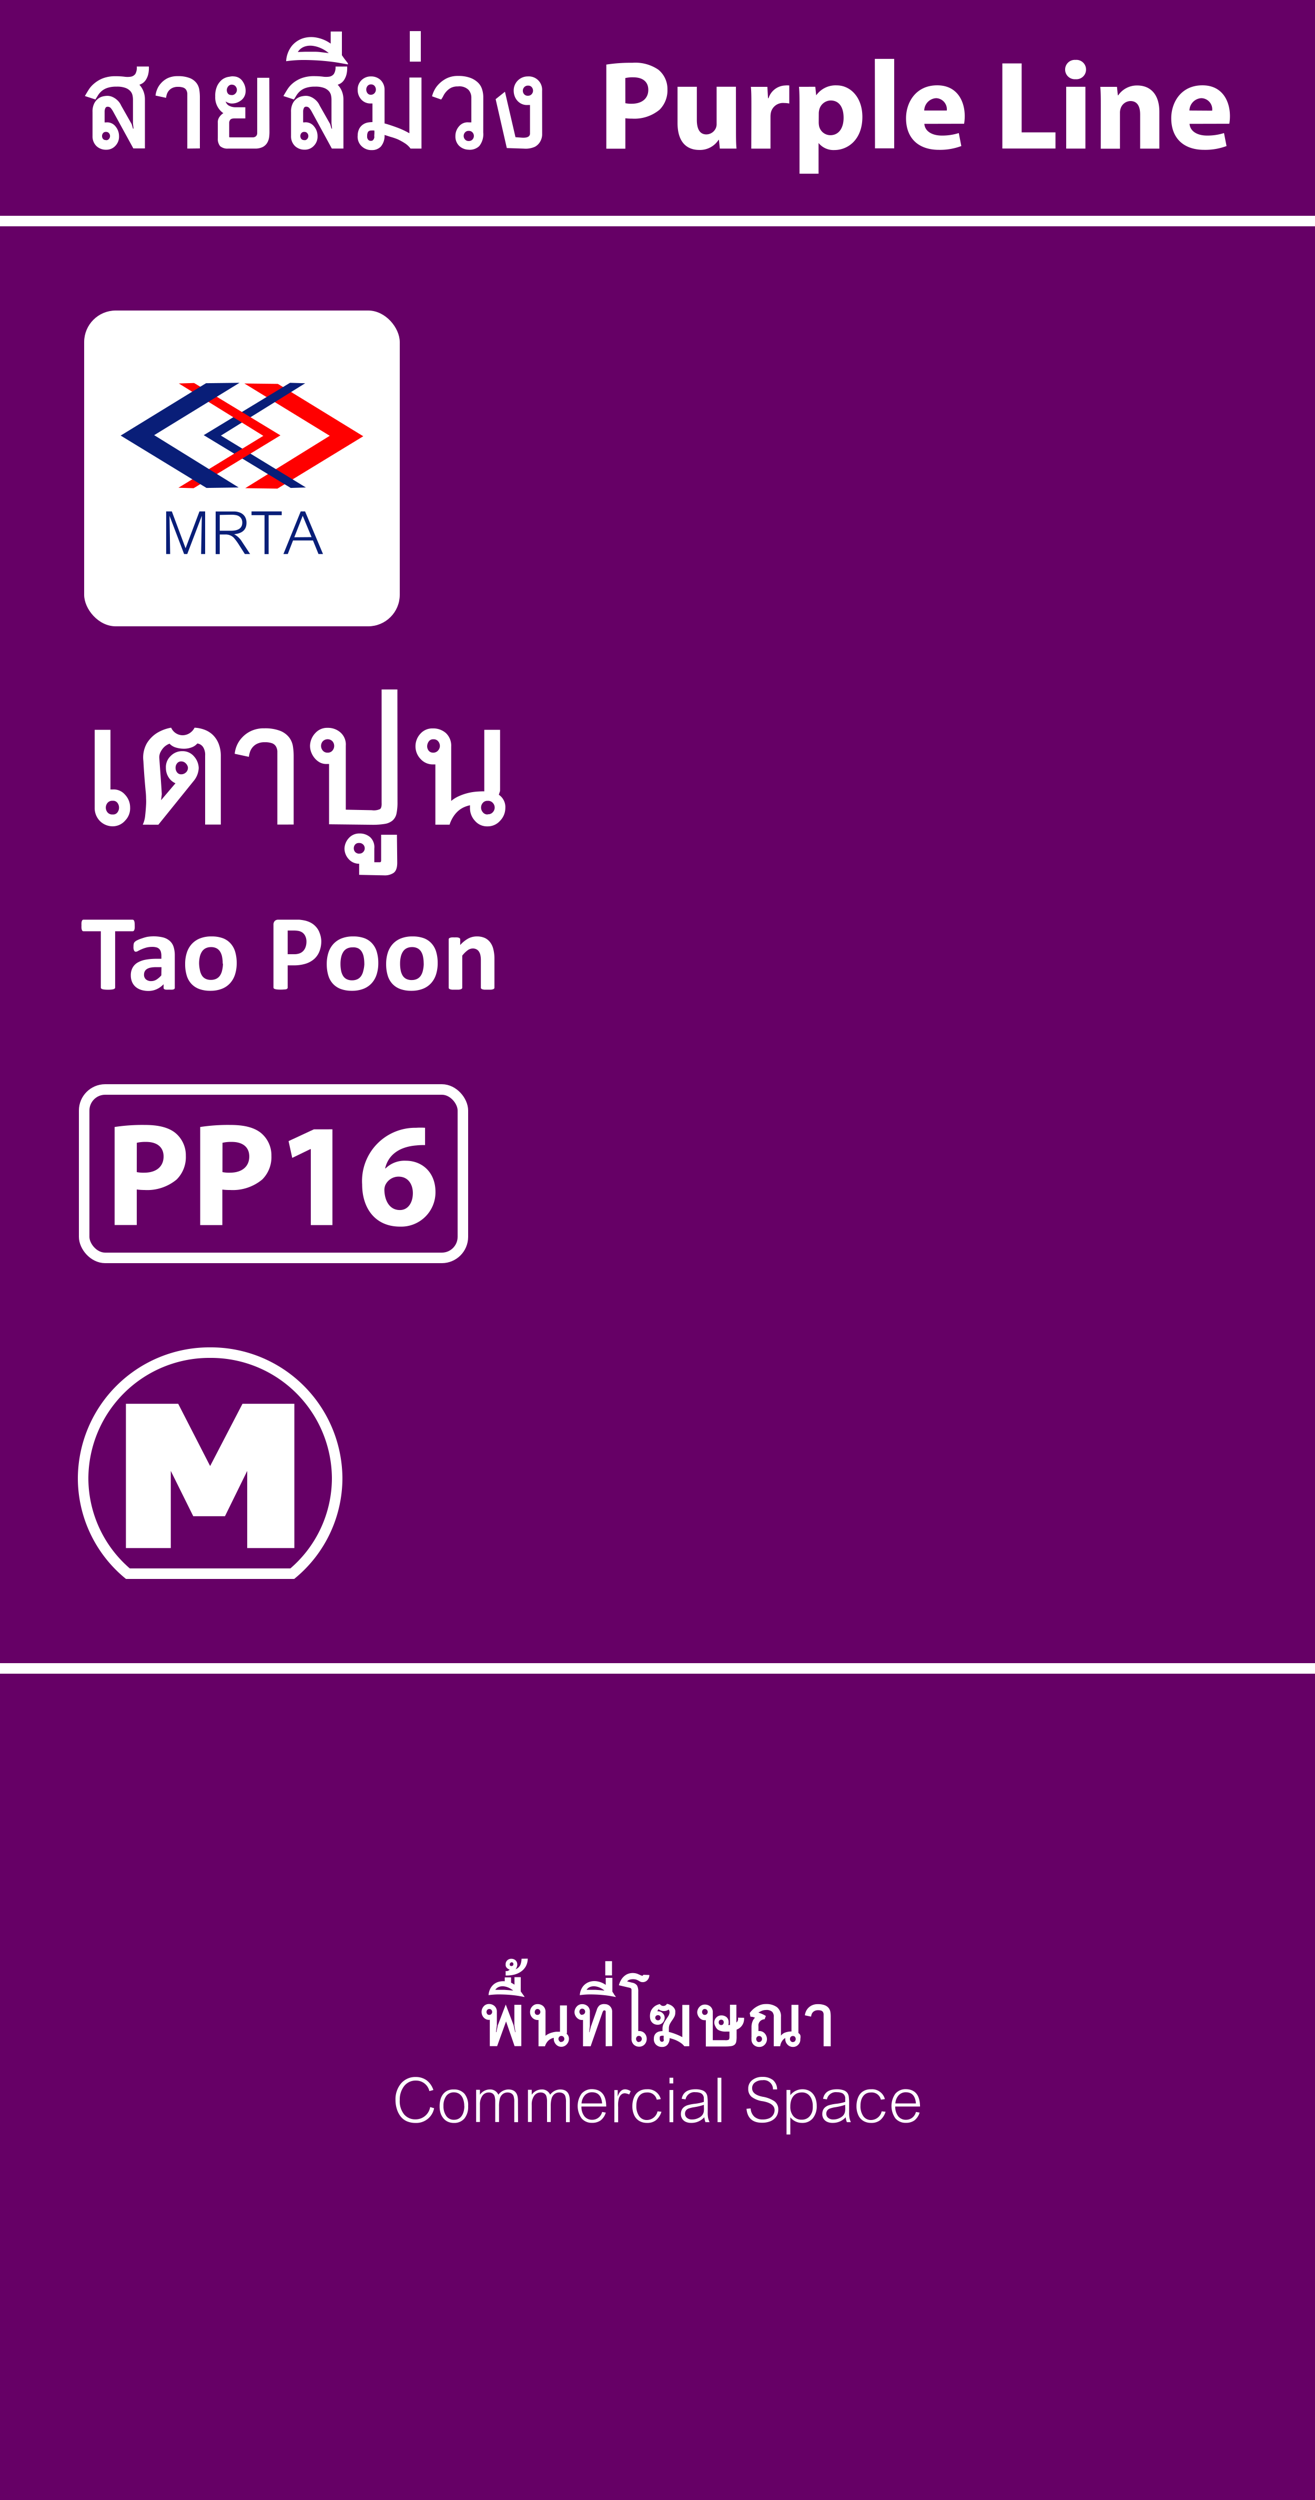 <svg id="Layer_1" data-name="Layer 1" xmlns="http://www.w3.org/2000/svg" viewBox="0 0 250 475"><defs><style>.cls-1,.cls-6{fill:#606;}.cls-2{fill:#fff;}.cls-3{fill:red;}.cls-4{fill:#091e78;}.cls-5{fill:none;}.cls-5,.cls-6{stroke:#fff;stroke-miterlimit:10;stroke-width:2px;}</style></defs><title>MRT PP16 Traditional station sign</title><rect class="cls-1" width="250" height="475"/><path class="cls-2" d="M28.3,12.64a5.19,5.19,0,0,1-.13,1.51,3.51,3.51,0,0,1-.43,1,2.17,2.17,0,0,1-.59.63,2.74,2.74,0,0,1-.65.32,4,4,0,0,1,.76,1.21,4.19,4.19,0,0,1,.29,1.6v9.29h-2.2L21.5,21.18a4.23,4.23,0,0,0-.41-.61.77.77,0,0,0-.63-.29.43.43,0,0,0-.41.23,1.58,1.58,0,0,0-.16.59v2.16h.25a2,2,0,0,1,1.82.76,2.86,2.86,0,0,1,.67,1.84,2.49,2.49,0,0,1-.67,1.82,2.3,2.3,0,0,1-1.78.77,2.61,2.61,0,0,1-1.82-.67,2.56,2.56,0,0,1-.77-1.93V21.28a3.4,3.4,0,0,1,.34-1.66,2.62,2.62,0,0,1,.79-.92,2.46,2.46,0,0,1,.92-.4,4.15,4.15,0,0,1,.72-.09,2.44,2.44,0,0,1,1,.2,3.3,3.3,0,0,1,.79.49,3.22,3.22,0,0,1,.56.59,3.12,3.12,0,0,1,.32.56l2,3.53.25.86h.11l-.11-1V18.87a3.8,3.8,0,0,0-.09-.76,1.78,1.78,0,0,0-.4-.79,2.37,2.37,0,0,0-.92-.61,4.58,4.58,0,0,0-1.69-.25,5.42,5.42,0,0,0-1.73.23,3.29,3.29,0,0,0-1.12.61,3.68,3.68,0,0,0-.7.81l-.49.79-2-.65q.32-.57.74-1.24A5.14,5.14,0,0,1,18,15.79a5.81,5.81,0,0,1,1.64-.94A6.7,6.7,0,0,1,22,14.48a13.36,13.36,0,0,1,1.6.09,4.06,4.06,0,0,0,1.28,0,1.33,1.33,0,0,0,.85-.52A2.39,2.39,0,0,0,26,12.64Zm-8.14,14a.67.67,0,0,0,.56-.25.83.83,0,0,0,0-1.08.67.67,0,0,0-.56-.25.66.66,0,0,0-.58.25.9.9,0,0,0,0,1.08A.66.66,0,0,0,20.16,26.61Z"/><path class="cls-2" d="M35.61,28.23l0-9.54q0-.5,0-.92a1.56,1.56,0,0,0-.22-.7,1.09,1.09,0,0,0-.56-.43,3,3,0,0,0-1-.14,2.41,2.41,0,0,0-1.08.22,2,2,0,0,0-.68.54,2.1,2.1,0,0,0-.36.68,4,4,0,0,0-.14.65l-2-.43a4.17,4.17,0,0,1,.27-1.1,3.86,3.86,0,0,1,.72-1.19,4.1,4.1,0,0,1,1.28-1,4.31,4.31,0,0,1,1.94-.4,6,6,0,0,1,2.29.36,3,3,0,0,1,1.28.94,2.82,2.82,0,0,1,.54,1.28,9.08,9.08,0,0,1,.11,1.39v9.76Z"/><path class="cls-2" d="M51.23,25.1a7,7,0,0,1-.07,1,2.89,2.89,0,0,1-.34,1,2.16,2.16,0,0,1-.83.81,3.14,3.14,0,0,1-1.57.32h-5a2.12,2.12,0,0,1-1.58-.47,2.19,2.19,0,0,1-.43-1.51V23.37a1.73,1.73,0,0,1,.31-1.15,2.78,2.78,0,0,1,.74-.72,3.51,3.51,0,0,1-1-1.06,3.62,3.62,0,0,1-.54-2.11,4.44,4.44,0,0,1,.4-2.07,3.57,3.57,0,0,1,.9-1.13,2.82,2.82,0,0,1,1.3-.54l.4-.07a2.29,2.29,0,0,1,.58,0,2.07,2.07,0,0,1,1.67,1,3.07,3.07,0,0,1,.52,1.94,2.17,2.17,0,0,1-1,1.71,2.78,2.78,0,0,1-1.78.49,2.21,2.21,0,0,1-.56-.14,1.76,1.76,0,0,1-.45-.25,1.3,1.3,0,0,0,.74.86,2.58,2.58,0,0,0,1.06.25h1.94l0,2.12H44.61q-.68,0-.86.29a1,1,0,0,0-.18.5l0,2.63c0,.12,0,.18.18.18H48a.93.93,0,0,0,.56-.14.76.76,0,0,0,.27-.32,1,1,0,0,0,.07-.38V25l0-10.22h2.3Zm-7-9a.83.83,0,0,0-.76.22,1.14,1.14,0,0,0-.34.65,1.12,1.12,0,0,0,.13.7.73.73,0,0,0,.65.38.86.86,0,0,0,.76-.2,1,1,0,0,0,.2-1.33A.85.85,0,0,0,44.21,16.1Z"/><path class="cls-2" d="M66,12.64a5.23,5.23,0,0,1-.13,1.51,3.51,3.51,0,0,1-.43,1,2.15,2.15,0,0,1-.59.63,2.7,2.7,0,0,1-.65.32A4,4,0,0,1,65,17.34a4.21,4.21,0,0,1,.29,1.6v9.29h-2.2l-3.85-7.06a4.23,4.23,0,0,0-.41-.61.77.77,0,0,0-.63-.29.43.43,0,0,0-.41.23,1.58,1.58,0,0,0-.16.59v2.16h.25a2,2,0,0,1,1.82.76,2.86,2.86,0,0,1,.67,1.84,2.49,2.49,0,0,1-.67,1.82,2.3,2.3,0,0,1-1.78.77,2.61,2.61,0,0,1-1.82-.67,2.56,2.56,0,0,1-.77-1.93V21.28a3.41,3.41,0,0,1,.34-1.66,2.64,2.64,0,0,1,.79-.92,2.46,2.46,0,0,1,.92-.4,4.17,4.17,0,0,1,.72-.09,2.45,2.45,0,0,1,1,.2,3.3,3.3,0,0,1,.79.49,3.25,3.25,0,0,1,.56.59,3.18,3.18,0,0,1,.32.56l2,3.53.25.86h.11l-.11-1V18.87a3.8,3.8,0,0,0-.09-.76,1.78,1.78,0,0,0-.4-.79,2.37,2.37,0,0,0-.92-.61,4.59,4.59,0,0,0-1.69-.25,5.42,5.42,0,0,0-1.73.23,3.29,3.29,0,0,0-1.12.61,3.65,3.65,0,0,0-.7.81l-.49.79-2-.65q.32-.57.74-1.24a5.16,5.16,0,0,1,1.08-1.22,5.81,5.81,0,0,1,1.64-.94,6.69,6.69,0,0,1,2.41-.38,13.37,13.37,0,0,1,1.6.09,4.06,4.06,0,0,0,1.28,0,1.34,1.34,0,0,0,.85-.52,2.4,2.4,0,0,0,.31-1.39Zm-8.14,14a.67.67,0,0,0,.56-.25.83.83,0,0,0,0-1.08.67.67,0,0,0-.56-.25.66.66,0,0,0-.58.25.9.9,0,0,0,0,1.08A.66.66,0,0,0,57.89,26.61Z"/><path class="cls-2" d="M66.06,11.92a.36.36,0,0,1,.09.22c0,.1,0,.12-.16.07l-1.78-.31q-1.21-.2-2.79-.34T58,11.4a23.89,23.89,0,0,0-3.6.23A5.13,5.13,0,0,1,55.5,8.7a4.59,4.59,0,0,1,2.16-1.44,5.31,5.31,0,0,1,2.65-.09,6.61,6.61,0,0,1,2.56,1.12l0-2.3H65l0,4.5.41.59Q65.67,11.42,66.06,11.92ZM62.5,10.09A6.26,6.26,0,0,0,61,9.15a5.47,5.47,0,0,0-1.62-.45,3.37,3.37,0,0,0-1.55.18,2.47,2.47,0,0,0-1.21,1l1.48-.05q.76,0,1.55,0T61,9.91Z"/><path class="cls-2" d="M78.05,28.23a4,4,0,0,0-1.06-1,11,11,0,0,0-1.37-.76A11.86,11.86,0,0,0,74.23,26l-1.12-.36a3.18,3.18,0,0,1-.7,2.2,2.29,2.29,0,0,1-1.71.68,2.66,2.66,0,0,1-2-.79A2.47,2.47,0,0,1,68,25.75a2.86,2.86,0,0,1,.34-1.37,2.29,2.29,0,0,1,.74-.77,2.37,2.37,0,0,1,.9-.34,5.54,5.54,0,0,1,.83-.07V19.66h-.29a2.31,2.31,0,0,1-1.85-.77A2.7,2.7,0,0,1,68,17.07a2.44,2.44,0,0,1,.74-1.85,2.49,2.49,0,0,1,1.78-.7,2.61,2.61,0,0,1,1.82.67,2.53,2.53,0,0,1,.77,1.89l0,6.37q.93.25,2.27.74a15.31,15.31,0,0,1,2.45,1.13V14.73h2.3v13.5ZM70.49,18a.88.88,0,0,0,.72-.31,1,1,0,0,0,.25-.67,1.08,1.08,0,0,0-.23-.67.83.83,0,0,0-.7-.31.79.79,0,0,0-.67.31,1.07,1.07,0,0,0-.23.67,1.13,1.13,0,0,0,.22.67A.74.74,0,0,0,70.49,18Zm.68,8.06a2.51,2.51,0,0,1,0-.54,4.94,4.94,0,0,0,0-.72,3.94,3.94,0,0,0-.65,0,.75.75,0,0,0-.5.2.45.45,0,0,0-.11.18,1.61,1.61,0,0,0-.11.68.92.92,0,0,0,.14.61.63.63,0,0,0,.58.29Q71,26.79,71.17,26.11Z"/><path class="cls-2" d="M77.91,11.71V5.91H80v5.8Z"/><path class="cls-2" d="M91.87,25.17a3.6,3.6,0,0,1-.76,2.59,2.61,2.61,0,0,1-2.09.68,2.65,2.65,0,0,1-1.76-.76,2.48,2.48,0,0,1-.68-1.84,2.75,2.75,0,0,1,.7-1.85,2.1,2.1,0,0,1,1.82-.74h.2l.31,0V18.51a2.2,2.2,0,0,0-.54-1.44,2.48,2.48,0,0,0-2-.65,2.83,2.83,0,0,0-1.33.27,3.19,3.19,0,0,0-.86.67,3.67,3.67,0,0,0-.58.83,4.7,4.7,0,0,1-.43.72l-1.73-.61a4.88,4.88,0,0,1,.36-1A4.72,4.72,0,0,1,83.4,16a5.55,5.55,0,0,1,1.49-1.1,4.72,4.72,0,0,1,2.2-.47,6.43,6.43,0,0,1,2.32.36,4.25,4.25,0,0,1,1.48.92A3,3,0,0,1,91.66,17a4.89,4.89,0,0,1,.22,1.4Zm-2.74,1.62a.88.88,0,0,0,.72-.31,1,1,0,0,0,0-1.3.88.88,0,0,0-.72-.31.87.87,0,0,0-.74.31,1,1,0,0,0,0,1.3A.87.87,0,0,0,89.14,26.79Z"/><path class="cls-2" d="M103.07,24.6c0,.29,0,.64,0,1.06a2.87,2.87,0,0,1-.36,1.22,2.53,2.53,0,0,1-1,1,4.29,4.29,0,0,1-2.12.36l-3.24-.11-2.12-9.29L96,17.43,98,26.07l1,.07q1.8.18,1.76-.83l0-5.36-.22,0-.18,0a2.43,2.43,0,0,1-1.12-.18,2.46,2.46,0,0,1-.86-.61,2.64,2.64,0,0,1-.54-.9,3.08,3.08,0,0,1-.18-1,2.67,2.67,0,0,1,2.7-2.74,2.54,2.54,0,0,1,2.7,2.74Zm-2.7-6.41a.88.88,0,0,0,.72-.31,1,1,0,0,0,.25-.65,1.05,1.05,0,0,0-.23-.65.83.83,0,0,0-.7-.31.92.92,0,0,0-.76.31,1,1,0,0,0-.25.65,1,1,0,0,0,.23.65A.87.87,0,0,0,100.37,18.19Z"/><path class="cls-2" d="M115.27,12.27a30,30,0,0,1,4.94-.34,7.76,7.76,0,0,1,4.94,1.3A4.73,4.73,0,0,1,126.89,17a5.17,5.17,0,0,1-1.49,3.84,7.5,7.5,0,0,1-5.26,1.7,9.16,9.16,0,0,1-1.25-.07v5.78h-3.62Zm3.62,7.34a5.61,5.61,0,0,0,1.22.1c1.94,0,3.14-1,3.14-2.64,0-1.49-1-2.38-2.86-2.38a6.23,6.23,0,0,0-1.51.14Z"/><path class="cls-2" d="M139.92,24.46c0,1.54,0,2.78.1,3.77h-3.17l-.17-1.66h-.07a4.19,4.19,0,0,1-3.67,1.92c-2.38,0-4.13-1.49-4.13-5.11V16.49h3.67v6.31c0,1.7.55,2.74,1.82,2.74a2,2,0,0,0,1.82-1.27,2,2,0,0,0,.12-.79v-7h3.67Z"/><path class="cls-2" d="M142.85,20.36c0-1.73,0-2.86-.1-3.86h3.14l.12,2.16h.1a3.45,3.45,0,0,1,3.17-2.42,3.78,3.78,0,0,1,.77,0v3.43a5.21,5.21,0,0,0-1-.1,2.35,2.35,0,0,0-2.5,1.85,4.31,4.31,0,0,0-.07.82v6h-3.65Z"/><path class="cls-2" d="M152,20.43c0-1.54,0-2.86-.1-3.94H155l.17,1.63h0a4.51,4.51,0,0,1,3.91-1.9c2.57,0,4.87,2.23,4.87,6,0,4.27-2.71,6.29-5.33,6.29a3.65,3.65,0,0,1-3-1.34h0V33H152Zm3.65,2.76a3.64,3.64,0,0,0,.07.77,2.21,2.21,0,0,0,2.14,1.73c1.58,0,2.52-1.32,2.52-3.31s-.84-3.29-2.47-3.29a2.29,2.29,0,0,0-2.18,1.85,2.83,2.83,0,0,0-.07.65Z"/><path class="cls-2" d="M166.32,11.19H170v17h-3.65Z"/><path class="cls-2" d="M175.73,23.53c.12,1.51,1.61,2.23,3.31,2.23a10.34,10.34,0,0,0,3.24-.48l.48,2.47a11.59,11.59,0,0,1-4.25.72c-4,0-6.26-2.3-6.26-6,0-3,1.85-6.26,5.93-6.26,3.79,0,5.23,3,5.23,5.86a8.67,8.67,0,0,1-.12,1.44ZM180,21A2.12,2.12,0,0,0,178,18.65,2.4,2.4,0,0,0,175.71,21Z"/><path class="cls-2" d="M190.56,12.05h3.67v13.1h6.43v3.07H190.56Z"/><path class="cls-2" d="M206.47,13.23a1.83,1.83,0,0,1-2,1.82,1.84,1.84,0,1,1,0-3.67A1.83,1.83,0,0,1,206.47,13.23Zm-3.77,15V16.49h3.65V28.23Z"/><path class="cls-2" d="M209.28,20.24c0-1.46,0-2.71-.1-3.74h3.17l.17,1.61h.07a4.3,4.3,0,0,1,3.62-1.87c2.4,0,4.2,1.58,4.2,5v7h-3.65v-6.5c0-1.51-.53-2.54-1.85-2.54a2,2,0,0,0-1.85,1.37,2.49,2.49,0,0,0-.14.91v6.77h-3.65Z"/><path class="cls-2" d="M226.15,23.53c.12,1.51,1.61,2.23,3.31,2.23a10.34,10.34,0,0,0,3.24-.48l.48,2.47a11.59,11.59,0,0,1-4.25.72c-4,0-6.26-2.3-6.26-6,0-3,1.85-6.26,5.93-6.26,3.79,0,5.23,3,5.23,5.86a8.67,8.67,0,0,1-.12,1.44Zm4.3-2.5a2.12,2.12,0,0,0-2.06-2.38A2.4,2.4,0,0,0,226.13,21Z"/><rect class="cls-2" y="41" width="250" height="2"/><path class="cls-2" d="M24.74,153.45a3.31,3.31,0,0,1-.94,2.45A3.13,3.13,0,0,1,21.43,157,3.44,3.44,0,0,1,19,156a3.53,3.53,0,0,1-1-2.57V138.67H21V150h.38a2.84,2.84,0,0,1,2.4,1A3.53,3.53,0,0,1,24.74,153.45Zm-3.31,1.3a1,1,0,0,0,.91-.41,1.51,1.51,0,0,0,0-1.78,1,1,0,0,0-.91-.41,1.16,1.16,0,0,0-1,.41,1.42,1.42,0,0,0,0,1.78A1.16,1.16,0,0,0,21.43,154.75Z"/><path class="cls-2" d="M39,156.67l0-13.1a2.76,2.76,0,0,0-.31-1.49,1.56,1.56,0,0,0-1.18-.82,2.46,2.46,0,0,1-1.08.74,4.09,4.09,0,0,1-1.46.26,5.4,5.4,0,0,1-1.51-.22,2.58,2.58,0,0,1-1.22-.74,2.82,2.82,0,0,0-.62.31,2.86,2.86,0,0,0-.62.55,3.76,3.76,0,0,0-.5.77,2.23,2.23,0,0,0-.22,1q.1,1.44.24,3.36t.24,3.6l-.14,1.15,2.74-3.22a2.91,2.91,0,0,1-1.34-1.18,3.31,3.31,0,0,1-.48-1.75,2.88,2.88,0,0,1,.89-2.23,3,3,0,0,1,2.23-.94,2.82,2.82,0,0,1,2.23,1,3.47,3.47,0,0,1,.89,2.21,4.13,4.13,0,0,1-1,2.5l-6.67,8.26H27.14a5.24,5.24,0,0,0,.46-1.73q.12-1.06.17-2.06a10.74,10.74,0,0,0,0-1.22q0-.6-.07-1.27-.1-1-.22-2.5t-.22-3.31a5.49,5.49,0,0,1,.65-3.36,6.09,6.09,0,0,1,1.85-1.92,7.65,7.65,0,0,1,2.78-1.06,2.4,2.4,0,0,0,2.18,1.44,2.52,2.52,0,0,0,1.27-.36,2.65,2.65,0,0,0,1-1.08,6.31,6.31,0,0,1,1.87.38,4.57,4.57,0,0,1,1.61,1,4.81,4.81,0,0,1,1.1,1.68,6.25,6.25,0,0,1,.41,2.35v13Zm-3.26-10.8a1.42,1.42,0,0,0-.41-.82,1.17,1.17,0,0,0-.89-.38.93.93,0,0,0-.77.36,1.31,1.31,0,0,0-.29.84,1.37,1.37,0,0,0,.29.89.93.93,0,0,0,.77.36,1.29,1.29,0,0,0,.91-.36A1.17,1.17,0,0,0,35.73,145.87Z"/><path class="cls-2" d="M52.73,156.67l0-12.72q0-.67,0-1.22a2.09,2.09,0,0,0-.29-.94,1.45,1.45,0,0,0-.74-.58,4,4,0,0,0-1.37-.19,3.21,3.21,0,0,0-1.44.29,2.6,2.6,0,0,0-.91.72,2.78,2.78,0,0,0-.48.91,5.27,5.27,0,0,0-.19.86l-2.69-.58a5.48,5.48,0,0,1,.36-1.46,5.12,5.12,0,0,1,1-1.58,5.45,5.45,0,0,1,1.7-1.27,5.75,5.75,0,0,1,2.59-.53,8,8,0,0,1,3,.48,4.06,4.06,0,0,1,1.7,1.25,3.75,3.75,0,0,1,.72,1.7,12.18,12.18,0,0,1,.14,1.85v13Z"/><path class="cls-2" d="M75.57,152.39a10.15,10.15,0,0,1-.19,2.18,2.4,2.4,0,0,1-.74,1.32,3,3,0,0,1-1.49.65,13.76,13.76,0,0,1-2.38.17l-8.21-.1V145.15h-.34a2.6,2.6,0,0,1-1.32-.24,3.28,3.28,0,0,1-1-.77,3.82,3.82,0,0,1-.7-1.13,3.46,3.46,0,0,1-.26-1.32,3.65,3.65,0,0,1,1-2.4,3,3,0,0,1,2.35-1,3.57,3.57,0,0,1,2.45.89,3.05,3.05,0,0,1,1,2.52l0,12.14,4.94.1a2.8,2.8,0,0,0,1.58-.22q.34-.26.29-1.22l0-21.5h3ZM62.28,143a1.11,1.11,0,0,0,.94-.41,1.35,1.35,0,0,0,0-1.73,1.28,1.28,0,0,0-1.87,0,1.35,1.35,0,0,0,0,1.73A1.1,1.1,0,0,0,62.28,143Z"/><path class="cls-2" d="M75.52,163.91q0,1.54-.79,2a3,3,0,0,1-1.7.41l-4.75-.1,0-2.11h0a2.61,2.61,0,0,1-2-.89,3,3,0,0,1-.79-2,3.09,3.09,0,0,1,.84-2,2.64,2.64,0,0,1,2-.86,3,3,0,0,1,2.06.72,2.6,2.6,0,0,1,.77,2.16l0,2.59,1.06,0q.24,0,.24-.38v-4.85h3Zm-7.2-1.73a.92.92,0,0,0,.74-.31,1,1,0,0,0,0-1.39,1,1,0,0,0-.79-.31.91.91,0,0,0-.77.31,1.11,1.11,0,0,0-.24.7,1.05,1.05,0,0,0,.26.7A1,1,0,0,0,68.32,162.19Z"/><path class="cls-2" d="M96.07,153.55a3.47,3.47,0,0,1-1,2.4,3.11,3.11,0,0,1-2.4,1.06,3,3,0,0,1-2.38-1.06,3.52,3.52,0,0,1-.94-2.4V153a6,6,0,0,0-1,.31,4.54,4.54,0,0,0-1.06.62,5.05,5.05,0,0,0-1,1.08,6.3,6.3,0,0,0-.82,1.68H82.77V145.24h-.43a3.09,3.09,0,0,1-2.35-1,3.44,3.44,0,0,1-1-2.42,3.49,3.49,0,0,1,.94-2.42,3,3,0,0,1,2.33-1,3.62,3.62,0,0,1,2.52.89,3.29,3.29,0,0,1,1,2.57l0,10.32a6.08,6.08,0,0,1,1.42-.89,9.9,9.9,0,0,1,1.63-.58,10.22,10.22,0,0,1,1.68-.29q.84-.07,1.56-.07a0,0,0,0,0,0,0,.14.14,0,0,0,0-.1V138.67h3v11.47q0,.24-.1.43a3.41,3.41,0,0,1-.14.43A2.82,2.82,0,0,1,96.07,153.55ZM82.29,143a1.17,1.17,0,0,0,1-.41,1.34,1.34,0,0,0,.34-.86,1.4,1.4,0,0,0-.31-.86,1.11,1.11,0,0,0-.94-.41,1,1,0,0,0-.86.41,1.63,1.63,0,0,0-.31.86,1.34,1.34,0,0,0,.26.86A1,1,0,0,0,82.29,143Zm10.42,11.71a1.17,1.17,0,0,0,1-.41,1.28,1.28,0,0,0,0-1.73,1.18,1.18,0,0,0-1-.41,1.11,1.11,0,0,0-.94.41,1.35,1.35,0,0,0,0,1.73A1.1,1.1,0,0,0,92.71,154.75Z"/><path class="cls-2" d="M25.61,175.84a4.4,4.4,0,0,1,0,.51,1.4,1.4,0,0,1-.08.34.45.45,0,0,1-.13.19.27.27,0,0,1-.17.06H21.89v10.69a.29.29,0,0,1-.07.18.47.47,0,0,1-.22.13,2.16,2.16,0,0,1-.42.08,6.9,6.9,0,0,1-1.3,0,2.16,2.16,0,0,1-.42-.08.46.46,0,0,1-.22-.13.28.28,0,0,1-.07-.18V176.94H15.86a.26.26,0,0,1-.17-.06.48.48,0,0,1-.12-.19,1.37,1.37,0,0,1-.08-.34,4.29,4.29,0,0,1,0-.51,4.53,4.53,0,0,1,0-.52,1.39,1.39,0,0,1,.08-.34.43.43,0,0,1,.12-.18.27.27,0,0,1,.17-.06h9.35a.28.28,0,0,1,.17.06.41.41,0,0,1,.13.18,1.41,1.41,0,0,1,.08.34A4.64,4.64,0,0,1,25.61,175.84Z"/><path class="cls-2" d="M33.23,187.68a.27.27,0,0,1-.1.23.7.7,0,0,1-.32.12,4.37,4.37,0,0,1-.65,0,4.43,4.43,0,0,1-.67,0,.58.58,0,0,1-.3-.12.29.29,0,0,1-.09-.23V187a4.15,4.15,0,0,1-1.29.94,3.74,3.74,0,0,1-1.6.34,4.49,4.49,0,0,1-1.34-.19,3,3,0,0,1-1.06-.56,2.54,2.54,0,0,1-.69-.93,3.16,3.16,0,0,1-.25-1.29,2.92,2.92,0,0,1,.31-1.39,2.54,2.54,0,0,1,.93-1,4.66,4.66,0,0,1,1.54-.57,11,11,0,0,1,2.14-.18h.89v-.55a2.9,2.9,0,0,0-.09-.75,1.25,1.25,0,0,0-.29-.54,1.18,1.18,0,0,0-.53-.32,2.84,2.84,0,0,0-.83-.1,4.24,4.24,0,0,0-1.15.14,6.6,6.6,0,0,0-.9.32q-.39.17-.65.32a1,1,0,0,1-.43.14.3.3,0,0,1-.2-.07.51.51,0,0,1-.14-.21,1.39,1.39,0,0,1-.09-.33,2.77,2.77,0,0,1,0-.43,2,2,0,0,1,.05-.5.77.77,0,0,1,.19-.33,1.92,1.92,0,0,1,.5-.33,5.9,5.9,0,0,1,.84-.33A7.83,7.83,0,0,1,28,178a7.73,7.73,0,0,1,3,.11,3.11,3.11,0,0,1,1.26.65A2.51,2.51,0,0,1,33,179.9a5.25,5.25,0,0,1,.23,1.63Zm-2.53-3.92h-1a5.29,5.29,0,0,0-1.07.09,2,2,0,0,0-.72.28,1.14,1.14,0,0,0-.4.45,1.34,1.34,0,0,0-.13.6,1.15,1.15,0,0,0,.36.9,1.46,1.46,0,0,0,1,.33,1.89,1.89,0,0,0,1-.28,4.15,4.15,0,0,0,.93-.81Z"/><path class="cls-2" d="M45,183a7,7,0,0,1-.31,2.13,4.5,4.5,0,0,1-.93,1.66,4.15,4.15,0,0,1-1.57,1.08,5.88,5.88,0,0,1-2.2.38,6,6,0,0,1-2.12-.34,3.82,3.82,0,0,1-1.5-1,4,4,0,0,1-.88-1.59,7.4,7.4,0,0,1-.29-2.15,6.94,6.94,0,0,1,.31-2.14,4.51,4.51,0,0,1,.94-1.66,4.19,4.19,0,0,1,1.56-1.07,5.85,5.85,0,0,1,2.2-.38,6.16,6.16,0,0,1,2.13.33,3.73,3.73,0,0,1,1.49,1,4.08,4.08,0,0,1,.88,1.59A7.44,7.44,0,0,1,45,183Zm-2.66.1a6.66,6.66,0,0,0-.11-1.25,2.92,2.92,0,0,0-.36-1,1.82,1.82,0,0,0-.68-.66,2.19,2.19,0,0,0-1.07-.24,2.27,2.27,0,0,0-1,.21,1.81,1.81,0,0,0-.71.62,3,3,0,0,0-.42,1,5.53,5.53,0,0,0-.14,1.3A6.42,6.42,0,0,0,38,184.3a3.08,3.08,0,0,0,.36,1,1.73,1.73,0,0,0,.68.65,2.24,2.24,0,0,0,1.07.23,2.29,2.29,0,0,0,1-.21,1.82,1.82,0,0,0,.71-.61,2.82,2.82,0,0,0,.41-1A5.72,5.72,0,0,0,42.39,183.09Z"/><path class="cls-2" d="M61.08,178.76a5.24,5.24,0,0,1-.35,2,3.82,3.82,0,0,1-1,1.45,4.47,4.47,0,0,1-1.64.9,7.56,7.56,0,0,1-2.28.31H54.69v4.23a.29.29,0,0,1-.07.18.47.47,0,0,1-.22.13A2.15,2.15,0,0,1,54,188a7,7,0,0,1-1.31,0,2.16,2.16,0,0,1-.42-.08.43.43,0,0,1-.22-.13.3.3,0,0,1-.06-.18V175.7a1,1,0,0,1,.25-.72.91.91,0,0,1,.66-.24H56q.47,0,.9,0a9.57,9.57,0,0,1,1,.15,4.53,4.53,0,0,1,1.21.44,3.59,3.59,0,0,1,1,.81,3.36,3.36,0,0,1,.66,1.14A4.45,4.45,0,0,1,61.08,178.76Zm-2.82.19a2.38,2.38,0,0,0-.25-1.15,1.7,1.7,0,0,0-.6-.67,2,2,0,0,0-.75-.27,5.84,5.84,0,0,0-.82-.06H54.69v4.5H55.9a2.93,2.93,0,0,0,1.08-.17,1.85,1.85,0,0,0,.71-.49,2.11,2.11,0,0,0,.42-.75A3,3,0,0,0,58.26,179Z"/><path class="cls-2" d="M71.92,183a7,7,0,0,1-.31,2.13,4.5,4.5,0,0,1-.93,1.66,4.15,4.15,0,0,1-1.57,1.08,5.88,5.88,0,0,1-2.2.38,6,6,0,0,1-2.12-.34,3.82,3.82,0,0,1-1.5-1,4,4,0,0,1-.88-1.59,7.4,7.4,0,0,1-.29-2.15,6.94,6.94,0,0,1,.31-2.14,4.51,4.51,0,0,1,.94-1.66,4.19,4.19,0,0,1,1.56-1.07,5.85,5.85,0,0,1,2.2-.38,6.16,6.16,0,0,1,2.13.33,3.73,3.73,0,0,1,1.49,1,4.08,4.08,0,0,1,.88,1.59A7.44,7.44,0,0,1,71.92,183Zm-2.66.1a6.66,6.66,0,0,0-.11-1.25,2.92,2.92,0,0,0-.36-1,1.82,1.82,0,0,0-.68-.66A2.19,2.19,0,0,0,67,180a2.27,2.27,0,0,0-1,.21,1.81,1.81,0,0,0-.71.62,3,3,0,0,0-.42,1,5.53,5.53,0,0,0-.14,1.3,6.42,6.42,0,0,0,.11,1.25,3.08,3.08,0,0,0,.36,1,1.73,1.73,0,0,0,.68.65,2.24,2.24,0,0,0,1.07.23,2.29,2.29,0,0,0,1-.21,1.82,1.82,0,0,0,.71-.61,2.82,2.82,0,0,0,.41-1A5.72,5.72,0,0,0,69.27,183.09Z"/><path class="cls-2" d="M83.21,183a7,7,0,0,1-.31,2.13,4.51,4.51,0,0,1-.93,1.66,4.16,4.16,0,0,1-1.57,1.08,5.89,5.89,0,0,1-2.2.38,6,6,0,0,1-2.12-.34,3.82,3.82,0,0,1-1.5-1,4,4,0,0,1-.88-1.59,7.4,7.4,0,0,1-.29-2.15,7,7,0,0,1,.31-2.14,4.52,4.52,0,0,1,.94-1.66,4.19,4.19,0,0,1,1.56-1.07,5.85,5.85,0,0,1,2.2-.38,6.16,6.16,0,0,1,2.13.33,3.73,3.73,0,0,1,1.49,1,4.07,4.07,0,0,1,.88,1.59A7.44,7.44,0,0,1,83.21,183Zm-2.66.1a6.67,6.67,0,0,0-.11-1.25,2.94,2.94,0,0,0-.36-1,1.83,1.83,0,0,0-.68-.66,2.19,2.19,0,0,0-1.07-.24,2.27,2.27,0,0,0-1,.21,1.82,1.82,0,0,0-.71.62,3,3,0,0,0-.42,1,5.53,5.53,0,0,0-.14,1.3,6.42,6.42,0,0,0,.11,1.25,3.08,3.08,0,0,0,.36,1,1.73,1.73,0,0,0,.68.65,2.24,2.24,0,0,0,1.07.23,2.29,2.29,0,0,0,1-.21,1.82,1.82,0,0,0,.71-.61,2.82,2.82,0,0,0,.41-1A5.72,5.72,0,0,0,80.56,183.09Z"/><path class="cls-2" d="M94,187.65a.28.28,0,0,1-.06.18.45.45,0,0,1-.21.13,1.78,1.78,0,0,1-.39.08q-.25,0-.62,0t-.63,0a1.77,1.77,0,0,1-.4-.08.45.45,0,0,1-.21-.13.28.28,0,0,1-.06-.18v-5.22a4.43,4.43,0,0,0-.1-1,2.07,2.07,0,0,0-.28-.65,1.26,1.26,0,0,0-.48-.42,1.5,1.5,0,0,0-.68-.15,1.71,1.71,0,0,0-1,.36,5.37,5.37,0,0,0-1,1v6.08a.28.28,0,0,1-.06.18.46.46,0,0,1-.21.13,1.87,1.87,0,0,1-.4.08q-.25,0-.62,0t-.62,0a1.87,1.87,0,0,1-.4-.08.46.46,0,0,1-.21-.13.28.28,0,0,1-.06-.18V178.5a.31.31,0,0,1,.05-.18.37.37,0,0,1,.18-.13,1.51,1.51,0,0,1,.34-.08,4.62,4.62,0,0,1,.53,0,4.88,4.88,0,0,1,.54,0,1.26,1.26,0,0,1,.33.08.38.38,0,0,1,.17.13.32.32,0,0,1,.05.18v1.06A5.8,5.8,0,0,1,89,178.33a3.48,3.48,0,0,1,1.64-.41,3.62,3.62,0,0,1,1.57.31,2.76,2.76,0,0,1,1,.84,3.4,3.4,0,0,1,.57,1.24A7.2,7.2,0,0,1,94,182Z"/><rect class="cls-2" x="16" y="59" width="60" height="60" rx="6" ry="6"/><g id="layer1"><path id="path2174" class="cls-3" d="M52.83,72.94l16.23,9.95L52.74,92.84l-6.11-.09,16.06-9.95L46.46,72.86Z"/><path id="path4116" class="cls-4" d="M38.73,82.68l16.41-9.95,2.88.09L42,82.76l16.15,9.86-2.88.09Z"/><path id="path4118" class="cls-3" d="M53.31,82.72,36.9,72.77,34,72.86l16.06,9.95L33.93,92.67l2.88.09Z"/><path id="path2172" class="cls-4" d="M39.17,72.81,22.94,82.76l16.32,9.95,6.11-.09L29.31,82.68l16.23-9.95Z"/></g><path class="cls-4" d="M39,105.27h-.77L38.37,98l-2.77,7.27H35L32.23,98l.12,7.27h-.76v-8.1h1.08l2.61,7,2.64-7H39Z"/><path class="cls-4" d="M47.55,105.27h-1l-1.09-1.71a11.09,11.09,0,0,0-1-1.37,2,2,0,0,0-.69-.47,2.22,2.22,0,0,0-.87-.17H41.78v3.73H41v-8.1h3.41a3.06,3.06,0,0,1,1.32.26,1.91,1.91,0,0,1,.84.74,2.2,2.2,0,0,1,.29,1.16q0,1.94-2.35,2.16a3.91,3.91,0,0,1,1.48,1.4Zm-5.77-7.43v3h2.13q2.15,0,2.15-1.55a1.56,1.56,0,0,0-.11-.6,1.32,1.32,0,0,0-.36-.49,1.44,1.44,0,0,0-.65-.31,4.63,4.63,0,0,0-1-.09Z"/><path class="cls-4" d="M53.56,97.88H51.07v7.4h-.78v-7.4H47.82v-.71h5.74Z"/><path class="cls-4" d="M61.41,105.27h-.86l-1.05-2.58H55.71l-1,2.58h-.83l3.29-8.1H58Zm-2.18-3.22L57.55,98l-1.6,4.08Z"/><rect class="cls-5" x="16" y="207" width="72" height="32" rx="4" ry="4"/><path class="cls-2" d="M21.79,214.13a35,35,0,0,1,5.77-.39c2.63,0,4.51.5,5.77,1.51a5.52,5.52,0,0,1,2,4.37,6,6,0,0,1-1.74,4.48,8.75,8.75,0,0,1-6.13,2A10.79,10.79,0,0,1,26,226v6.75H21.79ZM26,222.7a6.53,6.53,0,0,0,1.43.11c2.27,0,3.67-1.15,3.67-3.08,0-1.74-1.2-2.77-3.33-2.77a7.27,7.27,0,0,0-1.76.17Z"/><path class="cls-2" d="M38.06,214.13a35,35,0,0,1,5.77-.39c2.63,0,4.51.5,5.77,1.51a5.52,5.52,0,0,1,2,4.37,6,6,0,0,1-1.74,4.48,8.75,8.75,0,0,1-6.13,2,10.79,10.79,0,0,1-1.46-.08v6.75H38.06Zm4.23,8.57a6.53,6.53,0,0,0,1.43.11c2.27,0,3.67-1.15,3.67-3.08,0-1.74-1.2-2.77-3.33-2.77a7.27,7.27,0,0,0-1.76.17Z"/><path class="cls-2" d="M59.09,218.33H59L55.56,220l-.7-3.19,4.82-2.24H63.2v18.2H59.09Z"/><path class="cls-2" d="M80.81,217.57a11.69,11.69,0,0,0-1.65.06c-3.78.31-5.46,2.24-5.94,4.37h.08a5.13,5.13,0,0,1,3.86-1.46c3.05,0,5.63,2.16,5.63,5.94a6.52,6.52,0,0,1-6.72,6.58c-4.84,0-7.22-3.61-7.22-8a10.11,10.11,0,0,1,10.25-10.78,12.33,12.33,0,0,1,1.71,0Zm-2.32,9.13c0-1.68-.9-3.14-2.72-3.14a2.77,2.77,0,0,0-2.52,1.62,2.46,2.46,0,0,0-.17,1.06c.08,1.93,1,3.67,2.94,3.67C77.54,229.92,78.49,228.55,78.49,226.7Z"/><g id="layer1-2" data-name="layer1"><path id="path3004" class="cls-6" d="M39.95,257a24,24,0,0,0-24.15,23.83A23.66,23.66,0,0,0,24.31,299H55.57a23.66,23.66,0,0,0,8.53-18.17A24,24,0,0,0,39.95,257Z"/><path id="path3804" class="cls-2" d="M23.94,294.13V266.72h9.94l6.07,11.83,6.15-11.83h9.86v27.41H47V279.47l-4.23,8.61H36.74l-4.27-8.61v14.66H23.94Z"/></g><rect class="cls-2" y="316" width="250" height="2"/><path class="cls-2" d="M97.83,388.77l-1.62-4.7-1.7,4.7H93.12l0-5H93a1.2,1.2,0,0,1-.59-.11,1.41,1.41,0,0,1-.46-.34,1.53,1.53,0,0,1-.29-.48,1.6,1.6,0,0,1,.29-1.63,1.31,1.31,0,0,1,1-.45,1.56,1.56,0,0,1,1.07.39,1.42,1.42,0,0,1,.44,1.12l0,2.54-.17,1.3h.08l.27-1.3,1.51-3.95,1.49,3.93.29,1.32H98l-.21-1.32,0-3.88h1.32l0,7.85ZM93,382.83a.51.51,0,0,0,.42-.18.59.59,0,0,0,.15-.38.61.61,0,0,0-.14-.38.48.48,0,0,0-.41-.18.46.46,0,0,0-.39.18.61.61,0,0,0-.14.38.65.65,0,0,0,.13.38A.43.43,0,0,0,93,382.83Z"/><path class="cls-2" d="M99.65,379.28a.21.21,0,0,1,.05.13c0,.06,0,.07-.09,0l-1-.18q-.7-.12-1.63-.2t-2-.09a13.94,13.94,0,0,0-2.1.14,3.13,3.13,0,0,1,.36-1.28,2.65,2.65,0,0,1,.71-.84,2.55,2.55,0,0,1,.94-.44,3.45,3.45,0,0,1,1.07-.08l0-.73h1.2l0,1a5,5,0,0,1,.65.38l0-1.43H99l0,2.71Zm-2.08-1.07a3.64,3.64,0,0,0-.87-.55,3.2,3.2,0,0,0-.94-.26,2,2,0,0,0-.9.11,1.44,1.44,0,0,0-.7.56l.86,0q.44,0,.9,0l.8.06Z"/><path class="cls-2" d="M100.33,372.14a3.09,3.09,0,0,1-.37,1.47,3,3,0,0,1-.92,1,3.89,3.89,0,0,1-1.32.58,6.1,6.1,0,0,1-1.59.16l0-.86a.89.89,0,0,0,.35,0,.76.76,0,0,0,.41-.27,1.23,1.23,0,0,1-.54-.33.8.8,0,0,1-.22-.64,1,1,0,0,1,.27-.75,1.07,1.07,0,0,1,.84-.33,1.14,1.14,0,0,1,.61.17,1,1,0,0,1,.4.45,1.2,1.2,0,0,1,.08.64,1.58,1.58,0,0,1-.31.73,1.64,1.64,0,0,0,.9-.82,3.32,3.32,0,0,0,.23-1.18Zm-3.09,1.41a.34.34,0,0,0,.28-.12.38.38,0,0,0,.09-.24.41.41,0,0,0-.08-.24.32.32,0,0,0-.27-.12A.38.38,0,0,0,97,373a.36.36,0,0,0-.1.24.38.38,0,0,0,.09.24A.34.34,0,0,0,97.24,373.55Z"/><path class="cls-2" d="M108.16,387.43a1.52,1.52,0,0,1-.42,1,1.36,1.36,0,0,1-1.05.46,1.33,1.33,0,0,1-1-.46,1.54,1.54,0,0,1-.41-1v-.25a2.61,2.61,0,0,0-.42.14,2,2,0,0,0-.46.27,2.21,2.21,0,0,0-.44.47,2.77,2.77,0,0,0-.36.74h-1.22v-5h-.19a1.35,1.35,0,0,1-1-.45,1.5,1.5,0,0,1-.42-1.06,1.53,1.53,0,0,1,.41-1.06,1.32,1.32,0,0,1,1-.45,1.58,1.58,0,0,1,1.1.39,1.44,1.44,0,0,1,.43,1.12l0,4.51a2.69,2.69,0,0,1,.62-.39,4.41,4.41,0,0,1,.71-.25,4.6,4.6,0,0,1,.74-.13l.68,0s0,0,0,0a.06.06,0,0,0,0,0v-5h1.32v5l0,.19a1.58,1.58,0,0,1-.06.19A1.23,1.23,0,0,1,108.16,387.43Zm-6-4.6a.51.51,0,0,0,.42-.18.59.59,0,0,0,.15-.38.61.61,0,0,0-.14-.38.48.48,0,0,0-.41-.18.43.43,0,0,0-.38.18.71.71,0,0,0-.14.38.59.59,0,0,0,.12.38A.43.43,0,0,0,102.13,382.83Zm4.56,5.12a.51.51,0,0,0,.42-.18.56.56,0,0,0,0-.76.51.51,0,0,0-.42-.18.48.48,0,0,0-.41.18.59.59,0,0,0,0,.76A.48.48,0,0,0,106.69,388Z"/><path class="cls-2" d="M115.15,388.79V382.2a.24.24,0,0,0-.06-.16.21.21,0,0,0-.17-.07.26.26,0,0,0-.23.09,1.75,1.75,0,0,0-.15.3l-2.25,6.43h-1.45l0-5h-.17a1.09,1.09,0,0,1-.56-.1,1.55,1.55,0,0,1-.46-.34,1.59,1.59,0,0,1-.31-.48,1.44,1.44,0,0,1-.12-.57,1.62,1.62,0,0,1,.43-1.06,1.32,1.32,0,0,1,1-.45,1.52,1.52,0,0,1,1.09.4,1.4,1.4,0,0,1,.4,1.11l0,2.63-.13,1.18h.06l.25-1,1.13-3.21A1.83,1.83,0,0,1,114,381a1.55,1.55,0,0,1,1-.22,1.51,1.51,0,0,1,.43.07,1.26,1.26,0,0,1,.45.25,1.45,1.45,0,0,1,.5,1.17v6.49Zm-4.49-6a.54.54,0,0,0,.44-.18.59.59,0,0,0,0-.78.52.52,0,0,0-.42-.18.46.46,0,0,0-.39.18.63.63,0,0,0-.14.39.66.66,0,0,0,.13.39A.43.43,0,0,0,110.66,382.83Z"/><path class="cls-2" d="M117,379.28a.21.21,0,0,1,.05.13c0,.06,0,.07-.09,0l-1-.18q-.7-.12-1.63-.2t-2-.09a13.94,13.94,0,0,0-2.1.14,3,3,0,0,1,.64-1.71,2.67,2.67,0,0,1,1.26-.84,3.1,3.1,0,0,1,1.54-.05,3.85,3.85,0,0,1,1.49.65l0-1.34h1.26l0,2.63.24.35C116.72,378.92,116.85,379.09,117,379.28Zm-2.08-1.07a3.64,3.64,0,0,0-.87-.55,3.2,3.2,0,0,0-.94-.26,2,2,0,0,0-.9.11,1.44,1.44,0,0,0-.7.56l.86,0q.44,0,.9,0l.8.06Z"/><path class="cls-2" d="M115.07,375.33l0-2.71h1.28l0,2.71Z"/><path class="cls-2" d="M123.45,375.25a1.38,1.38,0,0,1-.4,1,1.17,1.17,0,0,1-1,.35.91.91,0,0,1-.39-.12l-.33-.19a2.24,2.24,0,0,0-.4-.17,2,2,0,0,0-.59-.07,1.93,1.93,0,0,0-.7.11.88.88,0,0,0-.41.31l1,.25a1.37,1.37,0,0,1,.89.54,2.4,2.4,0,0,1,.22,1.19l0,7.45a0,0,0,0,0,.06,0l.06,0a1.39,1.39,0,0,1,1.1.44,1.54,1.54,0,0,1,.39,1,1.56,1.56,0,0,1-.4,1.1,1.39,1.39,0,0,1-1.07.43,1.43,1.43,0,0,1-1-.4,1.49,1.49,0,0,1-.42-1.13l0-8.63c0-.2,0-.4,0-.61a.39.39,0,0,0-.26-.4l-2.14-.5a3.7,3.7,0,0,1,.55-1.22,2.82,2.82,0,0,1,.88-.81,2.54,2.54,0,0,1,1.51-.28,2.38,2.38,0,0,1,.67.17l.49.22a1,1,0,0,0,.34.11c.09,0,.16-.05.2-.18Zm-2,12.71a.51.51,0,0,0,.42-.18.59.59,0,0,0,0-.78.51.51,0,0,0-.42-.18.46.46,0,0,0-.39.18.62.62,0,0,0,0,.78A.46.46,0,0,0,121.43,388Z"/><path class="cls-2" d="M130.1,388.79a2.86,2.86,0,0,0-.65-.62,5.75,5.75,0,0,0-.77-.45,5.42,5.42,0,0,0-.76-.3l-.62-.18a1.88,1.88,0,0,1-.41,1.26,1.27,1.27,0,0,1-1,.42,1.56,1.56,0,0,1-1.19-.45,1.43,1.43,0,0,1-.39-1.12,1.48,1.48,0,0,1,.16-.72,1.26,1.26,0,0,1,.39-.44,1.45,1.45,0,0,1,.52-.22,2.7,2.7,0,0,1,.57-.06l0-.42a2.26,2.26,0,0,1,.18-.91,4.75,4.75,0,0,1,.42-.77l.45-.67a1.75,1.75,0,0,0,.27-.63,1,1,0,0,0,0-.37.68.68,0,0,0-.16-.33,1.37,1.37,0,0,1-.9.29,1.5,1.5,0,0,1-1-.34.89.89,0,0,0-.23.38,2.07,2.07,0,0,1,.5.06,1.34,1.34,0,0,1,.61.42,1.14,1.14,0,0,1,.27.78,1.36,1.36,0,0,1-.39.92,1.23,1.23,0,0,1-.91.38,1.49,1.49,0,0,1-.77-.18,1.39,1.39,0,0,1-.48-.46,1.52,1.52,0,0,1-.22-.64,2.59,2.59,0,0,1,0-.74,2.12,2.12,0,0,1,.34-.92,2.36,2.36,0,0,1,.55-.57,2.23,2.23,0,0,1,.57-.3,2.83,2.83,0,0,1,.4-.12.82.82,0,0,0,.31.28.77.77,0,0,0,.39.08.83.83,0,0,0,.38-.12.64.64,0,0,0,.26-.29,2.61,2.61,0,0,1,.89.35,1.8,1.8,0,0,1,.49.47,1.3,1.3,0,0,1,.21.48,2,2,0,0,1,0,.36,1.7,1.7,0,0,1-.19.83,6.53,6.53,0,0,1-.42.67,6.2,6.2,0,0,0-.42.68,1.83,1.83,0,0,0-.19.86v.65a9.36,9.36,0,0,1,1.3.41,9.84,9.84,0,0,1,1.26.58v-6.13h1.32l0,7.85Zm-5-4.93a.44.44,0,0,0,.37-.15.53.53,0,0,0,.12-.34.5.5,0,0,0-.13-.34.45.45,0,0,0-.36-.15.51.51,0,0,0-.39.15.48.48,0,0,0,0,.67A.51.51,0,0,0,125.15,383.86Zm1.07,3.67a2,2,0,0,1,0-.32c0-.13,0-.27,0-.42a1.94,1.94,0,0,0-.35,0,.62.62,0,0,0-.33.12.26.26,0,0,0-.06.1,1.52,1.52,0,0,0,0,.16,1.15,1.15,0,0,0,0,.24.66.66,0,0,0,.1.36.37.37,0,0,0,.34.17Q126.18,387.93,126.22,387.54Z"/><path class="cls-2" d="M141.46,383.38a2.47,2.47,0,0,1-.1.88,2.2,2.2,0,0,1-.34.65,2.08,2.08,0,0,1-.47.45,2.11,2.11,0,0,1-.51.26v1.28a5.06,5.06,0,0,1-.07,1,1,1,0,0,1-.3.58,1.28,1.28,0,0,1-.66.28,7.12,7.12,0,0,1-1.14.07l-3.68,0v-5a.52.52,0,0,1-.19,0,1.15,1.15,0,0,1-.58-.11,1.44,1.44,0,0,1-.45-.34,1.68,1.68,0,0,1-.3-.49,1.52,1.52,0,0,1-.12-.58,1.57,1.57,0,0,1,.43-1,1.33,1.33,0,0,1,1-.44,1.59,1.59,0,0,1,1.1.39,1.41,1.41,0,0,1,.43,1.1v5.27l2.29,0a1.46,1.46,0,0,0,.73-.08c.1-.07.15-.25.15-.55v-1l-.27,0h-.36a3.06,3.06,0,0,1-.85-.07,2.27,2.27,0,0,1-.74-.3A1.68,1.68,0,0,1,136,385a1.4,1.4,0,0,1-.2-.75,1.3,1.3,0,0,1,.38-.92,1.25,1.25,0,0,1,.95-.4,1.5,1.5,0,0,1,1,.33,1.23,1.23,0,0,1,.39,1,1.64,1.64,0,0,1,0,.24.67.67,0,0,1-.08.24,1.28,1.28,0,0,0,.34,0v-3.84H140v3.38a.89.89,0,0,0,.29-.92Zm-7.48-.55a.51.51,0,0,0,.42-.18.56.56,0,0,0,0-.76.51.51,0,0,0-.42-.18.43.43,0,0,0-.38.18.63.63,0,0,0,0,.76A.43.43,0,0,0,134,382.83Zm3.13,1.93a.43.43,0,0,0,.37-.16.61.61,0,0,0,0-.71.51.51,0,0,0-.73,0,.61.61,0,0,0,0,.71A.42.42,0,0,0,137.12,384.76Z"/><path class="cls-2" d="M152.15,387.41a1.38,1.38,0,0,1-.37,1.06,1.32,1.32,0,0,1-1,.45,1.4,1.4,0,0,1-1.07-.45,1.51,1.51,0,0,1-.42-1.06v-.08a.15.15,0,0,1,0-.11,1.72,1.72,0,0,0-.55.5,2.27,2.27,0,0,0-.42,1.07h-1.22l0-5.54a1.33,1.33,0,0,0-.29-1,1.59,1.59,0,0,0-1.2-.35,2,2,0,0,0-.79.16,5,5,0,0,0-.64.33c.21.07.45.16.71.27a4.34,4.34,0,0,1,.71.38l-.23.61a1.45,1.45,0,0,0-.64.2,1.15,1.15,0,0,0-.37.37,1.32,1.32,0,0,0-.17.43,2,2,0,0,0,0,.37v.88h.13a1.36,1.36,0,0,1,1.07.45,1.65,1.65,0,0,1,.42,1.06,1.53,1.53,0,0,1-.41,1.06,1.36,1.36,0,0,1-1.06.45,1.52,1.52,0,0,1-1.05-.4,1.37,1.37,0,0,1-.42-1.11,1.25,1.25,0,0,1,0-.37v-2a2.91,2.91,0,0,1,.21-1,1.78,1.78,0,0,1,.46-.67,1.89,1.89,0,0,0-.38-.14,2.05,2.05,0,0,0-.48-.05l-.15-.69a3.05,3.05,0,0,1,.35-.44,4,4,0,0,1,.66-.58,4.47,4.47,0,0,1,.91-.49,2.93,2.93,0,0,1,1.12-.21,3.42,3.42,0,0,1,2.14.59,2.19,2.19,0,0,1,.76,1.85l0,3.57a1.64,1.64,0,0,1,.84-.61,3.51,3.51,0,0,1,1.16-.19l0-5.06h1.32v5l0,.2,0,.16a.88.88,0,0,1,.38.46A1.92,1.92,0,0,1,152.15,387.41Zm-7.85.57a.51.51,0,0,0,.42-.18.6.6,0,0,0,.15-.39.63.63,0,0,0-.14-.39.56.56,0,0,0-.82,0,.63.63,0,0,0-.14.39.66.66,0,0,0,.13.39A.45.45,0,0,0,144.3,388Zm6.45,0a.45.45,0,0,0,.4-.18.66.66,0,0,0,0-.78.46.46,0,0,0-.4-.18.51.51,0,0,0-.43.18.62.62,0,0,0,0,.78A.51.51,0,0,0,150.75,388Z"/><path class="cls-2" d="M156.58,388.79l0-5.57c0-.2,0-.37,0-.54a.9.9,0,0,0-.13-.41.63.63,0,0,0-.33-.25,1.74,1.74,0,0,0-.6-.08,1.4,1.4,0,0,0-.63.13,1.14,1.14,0,0,0-.4.31,1.23,1.23,0,0,0-.21.4,2.3,2.3,0,0,0-.08.38l-1.18-.25a2.42,2.42,0,0,1,.16-.64,2.26,2.26,0,0,1,.42-.69,2.38,2.38,0,0,1,.75-.56,2.51,2.51,0,0,1,1.13-.23,3.48,3.48,0,0,1,1.33.21,1.77,1.77,0,0,1,.75.55,1.64,1.64,0,0,1,.31.75,5.3,5.3,0,0,1,.06.81v5.69Z"/><path class="cls-2" d="M82.53,400.56a3.44,3.44,0,0,1-3.5,2.8,4.19,4.19,0,0,1-1.59-.28,3.09,3.09,0,0,1-1.18-.84,4.2,4.2,0,0,1-.78-1.42,5.56,5.56,0,0,1-.29-1.81,4.66,4.66,0,0,1,1.05-3.15,3.54,3.54,0,0,1,2.83-1.23,3.46,3.46,0,0,1,2,.6,3.77,3.77,0,0,1,1.32,1.87l-.76.21a2.58,2.58,0,0,0-2.54-2,2.74,2.74,0,0,0-2.26,1.05A4.17,4.17,0,0,0,76,399a4,4,0,0,0,.84,2.75,2.75,2.75,0,0,0,2.13.93,2.8,2.8,0,0,0,2.81-2.34Z"/><path class="cls-2" d="M89,400.17a3.5,3.5,0,0,1-.71,2.35,2.51,2.51,0,0,1-2,.84,2.75,2.75,0,0,1-1.12-.22,2.36,2.36,0,0,1-.86-.65,2.94,2.94,0,0,1-.55-1,4.13,4.13,0,0,1-.18-1.28,4.85,4.85,0,0,1,.16-1.3,2.9,2.9,0,0,1,.48-1,2.47,2.47,0,0,1,.82-.68A2.72,2.72,0,0,1,86.3,397a2.56,2.56,0,0,1,2,.81A3.45,3.45,0,0,1,89,400.17Zm-.74,0a3.73,3.73,0,0,0-.24-1.41,2,2,0,0,0-.67-.9,1.77,1.77,0,0,0-1.05-.31,1.73,1.73,0,0,0-1.47.7,3.09,3.09,0,0,0-.52,1.88,3.16,3.16,0,0,0,.53,1.9,1.72,1.72,0,0,0,1.47.73,1.85,1.85,0,0,0,.79-.16,1.68,1.68,0,0,0,.61-.49,2.4,2.4,0,0,0,.41-.83A4,4,0,0,0,88.28,400.17Z"/><path class="cls-2" d="M98.49,403.21h-.72v-3.79a3.5,3.5,0,0,0-.14-1.18,1,1,0,0,0-.43-.5,1.34,1.34,0,0,0-.69-.17,1.43,1.43,0,0,0-.94.31,1.68,1.68,0,0,0-.54.86,5.45,5.45,0,0,0-.16,1.45v3h-.72v-3.86a3.63,3.63,0,0,0-.11-1,1,1,0,0,0-.39-.56,1.22,1.22,0,0,0-.72-.2,1.45,1.45,0,0,0-1.23.63,2.87,2.87,0,0,0-.46,1.72v3.26h-.72v-6.12h.72V398a2.28,2.28,0,0,1,1.87-1,1.64,1.64,0,0,1,1.63,1,2.41,2.41,0,0,1,1.92-1q1.81,0,1.81,2.09Z"/><path class="cls-2" d="M108.32,403.21h-.72v-3.79a3.5,3.5,0,0,0-.14-1.18,1,1,0,0,0-.43-.5,1.34,1.34,0,0,0-.69-.17,1.43,1.43,0,0,0-.94.31,1.68,1.68,0,0,0-.54.86,5.45,5.45,0,0,0-.16,1.45v3H104v-3.86a3.63,3.63,0,0,0-.11-1,1,1,0,0,0-.39-.56,1.22,1.22,0,0,0-.72-.2,1.45,1.45,0,0,0-1.23.63,2.87,2.87,0,0,0-.46,1.72v3.26h-.72v-6.12h.72V398a2.28,2.28,0,0,1,1.87-1,1.64,1.64,0,0,1,1.63,1,2.41,2.41,0,0,1,1.92-1q1.81,0,1.81,2.09Z"/><path class="cls-2" d="M115.25,400.24h-4.71a2.92,2.92,0,0,0,.56,1.85,1.83,1.83,0,0,0,1.5.67,1.91,1.91,0,0,0,1.87-1.49l.7.12a2.91,2.91,0,0,1-1,1.5,2.74,2.74,0,0,1-1.61.45,2.53,2.53,0,0,1-2-.86,4.08,4.08,0,0,1,0-4.68,2.55,2.55,0,0,1,2-.86Q115.23,397,115.25,400.24Zm-.78-.59q-.17-2.12-1.92-2.12a1.81,1.81,0,0,0-1.34.55,2.55,2.55,0,0,0-.65,1.57Z"/><path class="cls-2" d="M119.9,397.33l-.28.62a2.42,2.42,0,0,0-.82-.23,1.1,1.1,0,0,0-.39.07,1,1,0,0,0-.34.22,1.54,1.54,0,0,0-.27.35,1.64,1.64,0,0,0-.17.44,5.9,5.9,0,0,0-.11.71,8.29,8.29,0,0,0,0,.85v2.87h-.72v-6.12h.63v1.24q.45-1.38,1.43-1.38A2,2,0,0,1,119.9,397.33Z"/><path class="cls-2" d="M125.75,401.23a3.37,3.37,0,0,1-1,1.58,2.63,2.63,0,0,1-1.73.54,2.84,2.84,0,0,1-1.43-.34,2.43,2.43,0,0,1-1-1.08,4,4,0,0,1-.37-1.78,4.31,4.31,0,0,1,.16-1.2,3.33,3.33,0,0,1,.37-.87,2.38,2.38,0,0,1,.5-.57,2.59,2.59,0,0,1,.7-.39,3,3,0,0,1,1.06-.16,2.5,2.5,0,0,1,2.61,1.87l-.76.11a1.77,1.77,0,0,0-1.88-1.37,2,2,0,0,0-.85.17,1.69,1.69,0,0,0-.63.52,2.4,2.4,0,0,0-.39.8,3.66,3.66,0,0,0-.13,1,3.28,3.28,0,0,0,.53,2,1.74,1.74,0,0,0,1.5.74,2.09,2.09,0,0,0,2-1.65Z"/><path class="cls-2" d="M128,395.85h-.72v-1.08H128Zm0,7.37h-.72v-6.12H128Z"/><path class="cls-2" d="M134.9,403.21h-.78a3.5,3.5,0,0,1-.22-.93,3.27,3.27,0,0,1-2.5,1.07,2.42,2.42,0,0,1-1-.19,1.6,1.6,0,0,1-.69-.57,1.62,1.62,0,0,1-.26-.93,1.86,1.86,0,0,1,.12-.69,1.45,1.45,0,0,1,.37-.54,2.05,2.05,0,0,1,.66-.4,7.4,7.4,0,0,1,1.5-.31,8.88,8.88,0,0,0,1.71-.36q0-.52,0-.8a1.13,1.13,0,0,0-.2-.53,1,1,0,0,0-.51-.38,2.43,2.43,0,0,0-.86-.13,1.72,1.72,0,0,0-1.91,1.36l-.73-.11q.34-1.81,2.63-1.81a3.84,3.84,0,0,1,1.21.17,1.52,1.52,0,0,1,.73.47,1.59,1.59,0,0,1,.31.75,8.06,8.06,0,0,1,.07,1.22l0,1.72a5.45,5.45,0,0,0,.06,1.06A3.87,3.87,0,0,0,134.9,403.21Zm-1.08-2.89v-.4a11.24,11.24,0,0,1-1.93.46,5.72,5.72,0,0,0-1,.25,1,1,0,0,0-.49.38,1,1,0,0,0-.17.58,1,1,0,0,0,.37.81,1.46,1.46,0,0,0,1,.3,2.57,2.57,0,0,0,.68-.09,2.91,2.91,0,0,0,.66-.27,1.93,1.93,0,0,0,.54-.43,1.57,1.57,0,0,0,.31-.65A3.93,3.93,0,0,0,133.82,400.32Z"/><path class="cls-2" d="M137.14,403.21h-.72v-8.44h.72Z"/><path class="cls-2" d="M141.92,400.67l.79-.07a2.27,2.27,0,0,0,.7,1.57,2.31,2.31,0,0,0,1.58.53,3.08,3.08,0,0,0,1.23-.22,1.69,1.69,0,0,0,.77-.65,1.66,1.66,0,0,0,.27-.91q0-1.27-2.21-1.68a4.58,4.58,0,0,1-2.15-.83,1.92,1.92,0,0,1-.65-1.54,2,2,0,0,1,.76-1.65,3,3,0,0,1,1.93-.61,3.16,3.16,0,0,1,2,.59,2.35,2.35,0,0,1,.8,1.79l-.78,0a1.74,1.74,0,0,0-2-1.75,2.34,2.34,0,0,0-1.41.41,1.31,1.31,0,0,0-.56,1.12q0,1.21,2,1.61a5.68,5.68,0,0,1,2.23.85,1.87,1.87,0,0,1,.74,1.6,2.45,2.45,0,0,1-.2,1,2.15,2.15,0,0,1-.6.79,2.84,2.84,0,0,1-1,.52,3.94,3.94,0,0,1-1.22.18Q142.17,403.36,141.92,400.67Z"/><path class="cls-2" d="M150.25,402.28v3.27h-.72v-8.46h.72v1a2.89,2.89,0,0,1,2.3-1.13,2.86,2.86,0,0,1,1.09.2,2.28,2.28,0,0,1,.85.6,2.92,2.92,0,0,1,.57,1,4,4,0,0,1,.21,1.34,3.59,3.59,0,0,1-.73,2.36,2.5,2.5,0,0,1-2,.89A2.8,2.8,0,0,1,150.25,402.28Zm4.27-2.12a3.39,3.39,0,0,0-.26-1.39,2.09,2.09,0,0,0-.71-.9,1.84,1.84,0,0,0-1.08-.31,2.35,2.35,0,0,0-.92.17,1.87,1.87,0,0,0-.7.52,2.41,2.41,0,0,0-.45.85,3.87,3.87,0,0,0-.15,1.14,2.7,2.7,0,0,0,.58,1.83,2,2,0,0,0,1.6.67,2,2,0,0,0,.87-.18A1.83,1.83,0,0,0,154,402a2.63,2.63,0,0,0,.42-.83A3.42,3.42,0,0,0,154.52,400.17Z"/><path class="cls-2" d="M161.76,403.21H161a3.54,3.54,0,0,1-.22-.93,3.27,3.27,0,0,1-2.5,1.07,2.42,2.42,0,0,1-1-.19,1.59,1.59,0,0,1-.69-.57,1.62,1.62,0,0,1-.26-.93,1.86,1.86,0,0,1,.12-.69,1.45,1.45,0,0,1,.37-.54,2.06,2.06,0,0,1,.66-.4,7.4,7.4,0,0,1,1.5-.31,8.87,8.87,0,0,0,1.71-.36q0-.52,0-.8a1.13,1.13,0,0,0-.2-.53,1,1,0,0,0-.51-.38,2.43,2.43,0,0,0-.86-.13,1.72,1.72,0,0,0-1.91,1.36l-.73-.11q.34-1.81,2.63-1.81a3.85,3.85,0,0,1,1.21.17,1.53,1.53,0,0,1,.73.47,1.59,1.59,0,0,1,.31.75,8.06,8.06,0,0,1,.07,1.22l0,1.72a5.38,5.38,0,0,0,.06,1.06A3.87,3.87,0,0,0,161.76,403.21Zm-1.08-2.89v-.4a11.22,11.22,0,0,1-1.93.46,5.7,5.7,0,0,0-1,.25,1,1,0,0,0-.49.38,1,1,0,0,0-.17.58,1,1,0,0,0,.37.81,1.46,1.46,0,0,0,1,.3,2.57,2.57,0,0,0,.68-.09,2.9,2.9,0,0,0,.65-.27,2,2,0,0,0,.54-.43,1.58,1.58,0,0,0,.31-.65A3.94,3.94,0,0,0,160.69,400.32Z"/><path class="cls-2" d="M168.36,401.23a3.38,3.38,0,0,1-1,1.58,2.63,2.63,0,0,1-1.73.54,2.84,2.84,0,0,1-1.43-.34,2.43,2.43,0,0,1-1-1.08,4,4,0,0,1-.37-1.78,4.33,4.33,0,0,1,.16-1.2,3.36,3.36,0,0,1,.37-.87,2.39,2.39,0,0,1,.5-.57,2.6,2.6,0,0,1,.7-.39,3,3,0,0,1,1.06-.16,2.51,2.51,0,0,1,2.61,1.87l-.76.11a1.77,1.77,0,0,0-1.88-1.37,2,2,0,0,0-.85.17,1.7,1.7,0,0,0-.63.52,2.41,2.41,0,0,0-.39.8,3.66,3.66,0,0,0-.13,1,3.28,3.28,0,0,0,.53,2,1.74,1.74,0,0,0,1.5.74,2.09,2.09,0,0,0,2-1.65Z"/><path class="cls-2" d="M174.91,400.24H170.2a2.92,2.92,0,0,0,.56,1.85,1.83,1.83,0,0,0,1.5.67,1.92,1.92,0,0,0,1.87-1.49l.7.12a2.91,2.91,0,0,1-1,1.5,2.74,2.74,0,0,1-1.61.45,2.53,2.53,0,0,1-2-.86,4.08,4.08,0,0,1,0-4.68,2.55,2.55,0,0,1,2-.86Q174.88,397,174.91,400.24Zm-.78-.59q-.17-2.12-1.92-2.12a1.81,1.81,0,0,0-1.34.55,2.54,2.54,0,0,0-.65,1.57Z"/></svg>